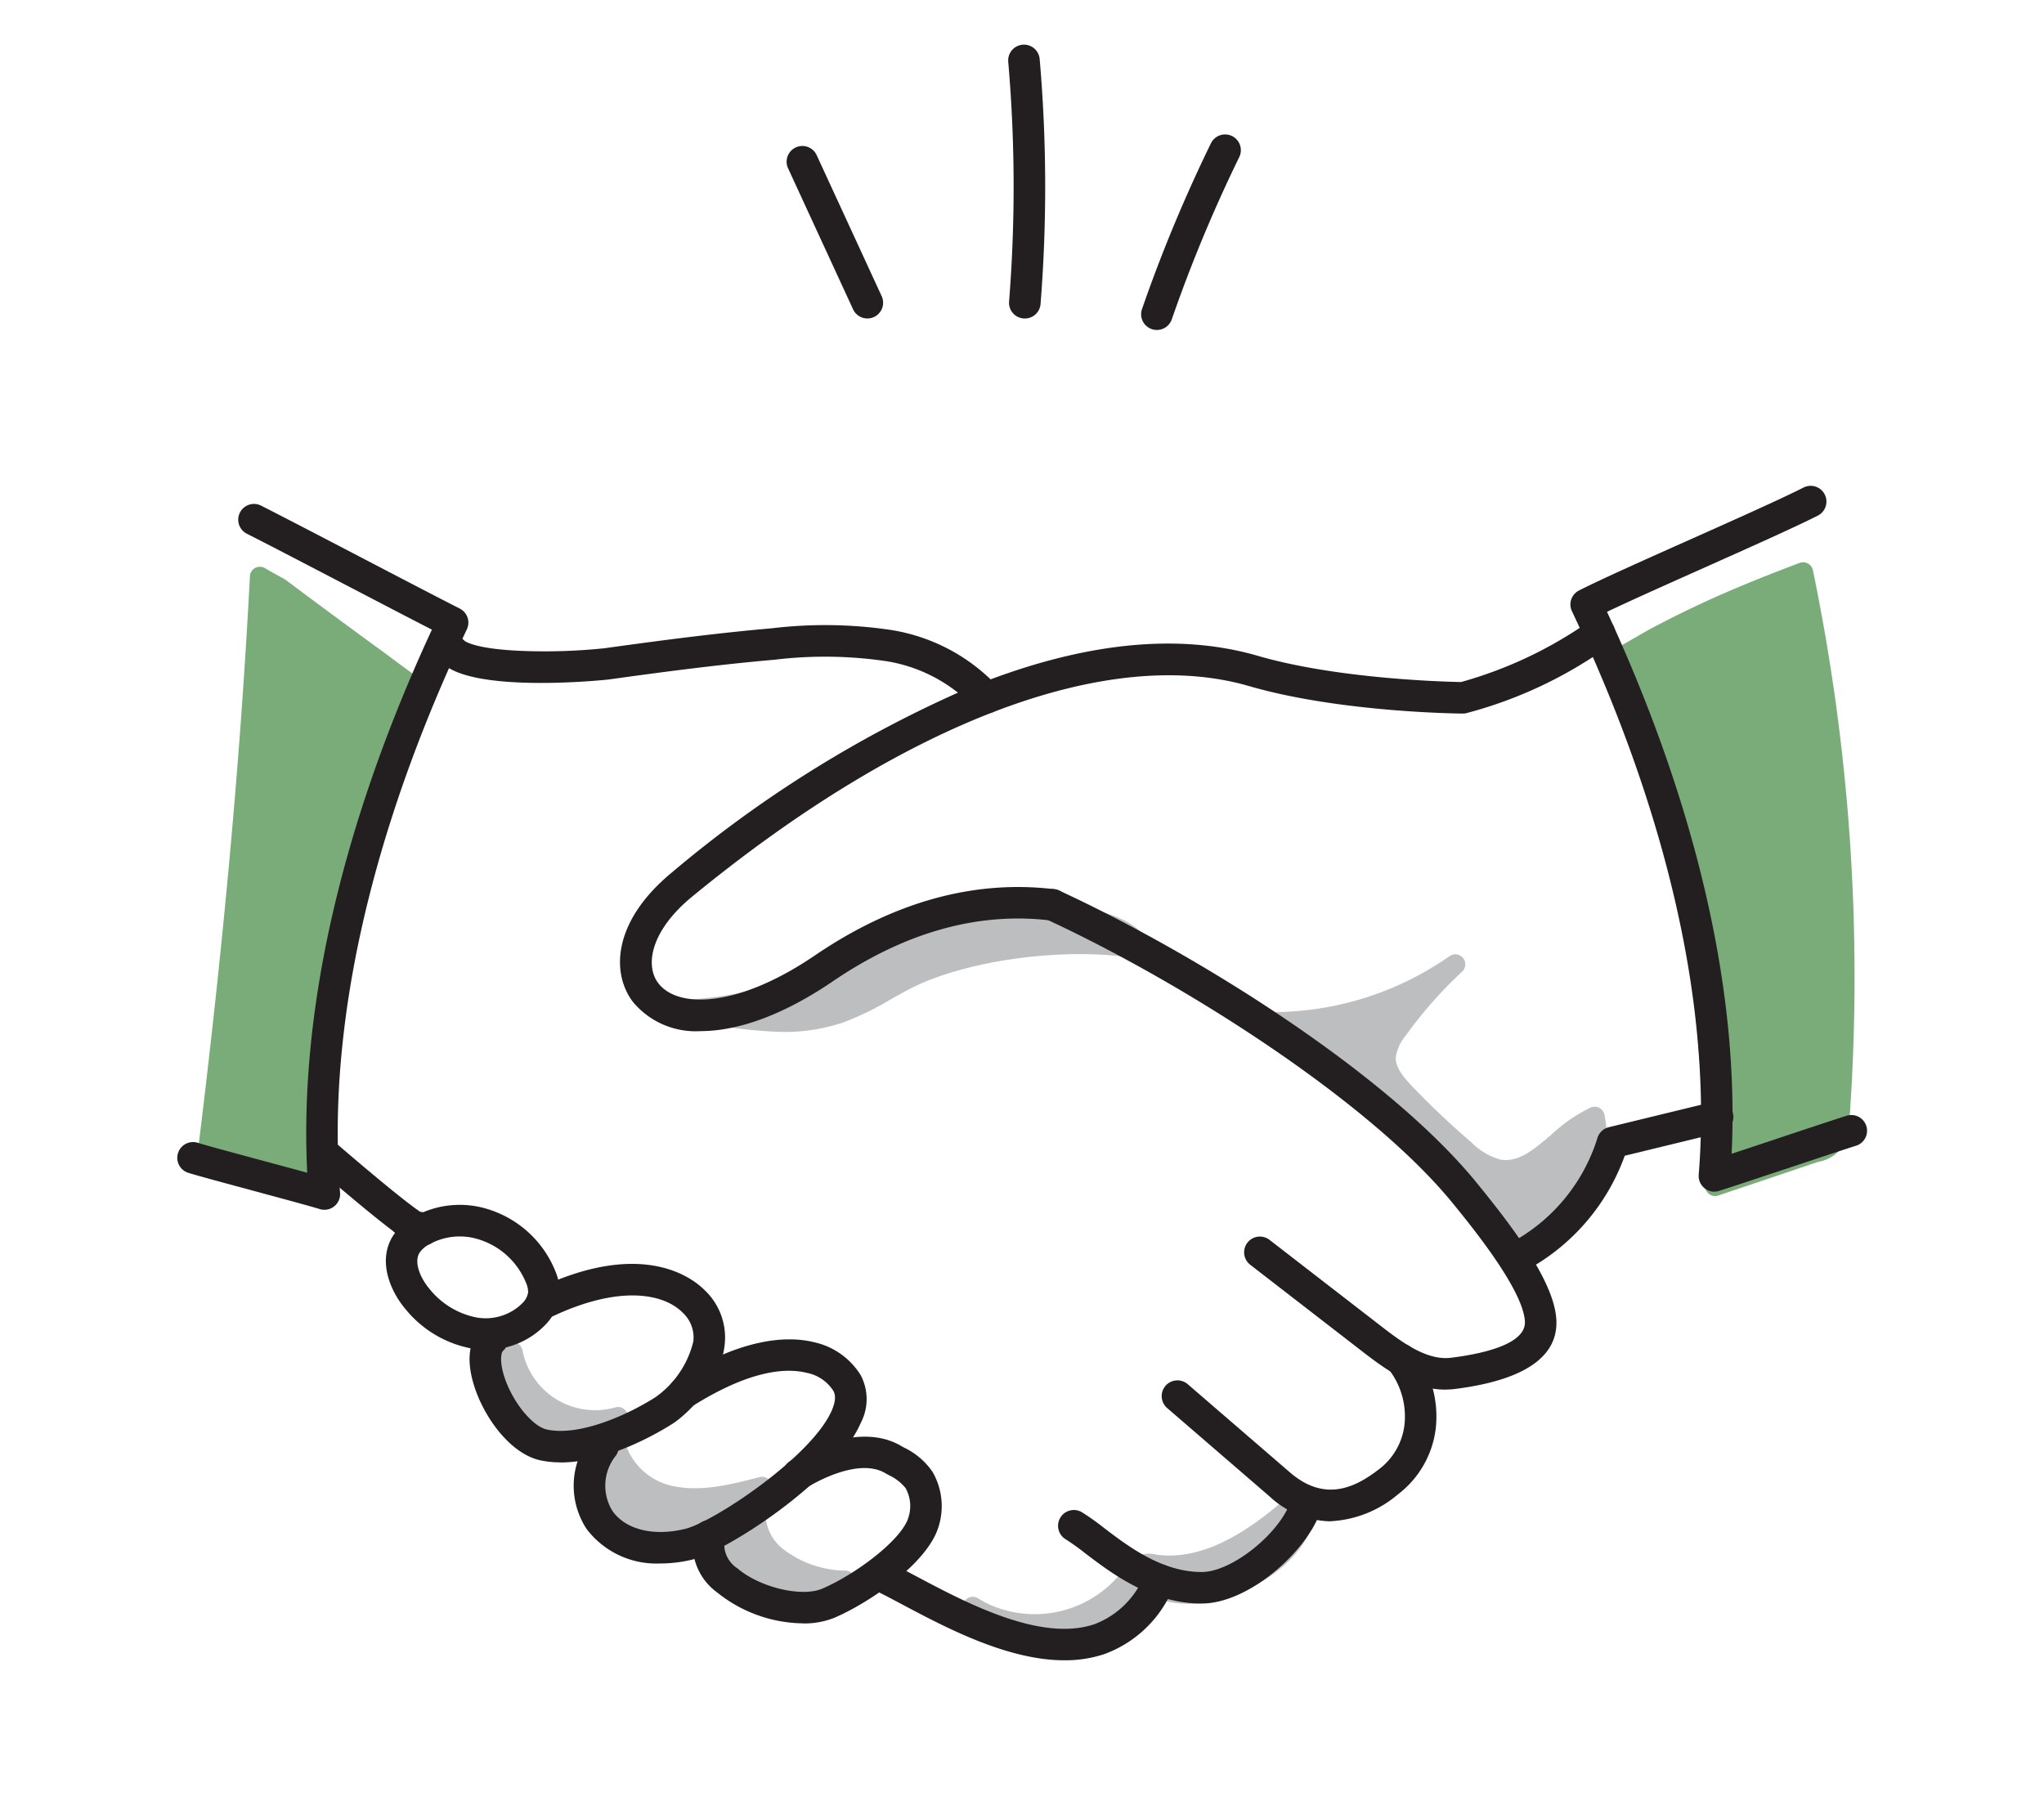 <?xml version="1.0" encoding="UTF-8"?>
<svg xmlns="http://www.w3.org/2000/svg" xmlns:xlink="http://www.w3.org/1999/xlink" width="143" height="126" viewBox="0 0 143 126">
  <defs>
    <clipPath id="clip-path">
      <rect id="Rectangle_157" data-name="Rectangle 157" width="118.192" height="113.04" fill="none"></rect>
    </clipPath>
  </defs>
  <g id="Groupe_146" data-name="Groupe 146" transform="translate(-4575 -1869)">
    <rect id="Rectangle_348" data-name="Rectangle 348" width="143" height="126" transform="translate(4575 1869)" fill="#fff" opacity="0"></rect>
    <g id="Groupe_144" data-name="Groupe 144" transform="translate(4587.404 1872.123)">
      <g id="Groupe_63" data-name="Groupe 63" clip-path="url(#clip-path)">
        <path id="Tracé_112" data-name="Tracé 112" d="M21.929,139.257c-.859-.63-1.723-1.255-2.572-1.9q-3.532-2.565-7.025-5.184c-.459-.251-.918-.5-1.369-.768-.7,13.432-1.977,26.9-3.732,40.993l8.2,2.527a72.973,72.973,0,0,1,6.5-35.668" transform="translate(-5.183 -94.176)" fill="#79ac78"></path>
        <path id="Tracé_113" data-name="Tracé 113" d="M13.657,173.852a.7.7,0,0,1-.207-.031l-8.2-2.527a.7.7,0,0,1-.489-.757C6.615,155.653,7.834,142.26,8.49,129.6a.7.7,0,0,1,1.056-.568c.444.262.9.514,1.35.758a.764.764,0,0,1,.084.054c2.407,1.8,4.767,3.545,7.016,5.178.662.5,1.333.993,1.983,1.468l.592.433a.7.7,0,0,1,.222.858A72.1,72.1,0,0,0,14.356,173.1a.7.7,0,0,1-.7.753m-7.429-3.725,6.662,2.053a73.541,73.541,0,0,1,6.392-34.469l-.13-.1c-.655-.479-1.332-.973-1.991-1.474-2.23-1.619-4.582-3.355-6.981-5.151l-.348-.191c-.662,12.2-1.842,25.083-3.6,39.327" transform="translate(-3.41 -92.402)" fill="#79ac78"></path>
        <path id="Tracé_114" data-name="Tracé 114" d="M361.693,133.047q-1.75.808-3.457,1.708c-1.006.529-1.984,1.169-3.007,1.675,5.327,11.3,6.687,24.244,6.949,36.821l6.986-2.355a2.6,2.6,0,0,0,1.334-.779,2.564,2.564,0,0,0,.363-1.36,140.268,140.268,0,0,0-1.093-30.29c-.363-2.534-.856-5.352-1.436-8.153-2.242.845-4.463,1.728-6.64,2.733" transform="translate(-254.587 -93.394)" fill="#79ac78"></path>
        <path id="Tracé_115" data-name="Tracé 115" d="M360.4,172.179a.7.7,0,0,1-.7-.686c-.224-10.688-1.208-24.5-6.883-36.537a.7.7,0,0,1,.323-.927c.549-.272,1.1-.595,1.641-.907.439-.256.893-.52,1.351-.761,1.166-.613,2.34-1.193,3.489-1.724,2.423-1.119,4.846-2.059,6.687-2.753a.7.7,0,0,1,.934.514,140.2,140.2,0,0,1,2.541,38.637,2.6,2.6,0,0,1-2.173,2.752l-6.986,2.356a.7.7,0,0,1-.224.037m-6.031-37.21c5.373,11.77,6.448,25.035,6.71,35.539l6.083-2.051a2.072,2.072,0,0,0,.993-.53,2.041,2.041,0,0,0,.229-1,138.778,138.778,0,0,0-2.352-37.444c-1.7.649-3.765,1.471-5.824,2.422-1.127.52-2.28,1.09-3.424,1.692-.432.227-.873.484-1.3.732-.364.212-.737.429-1.117.635m5.546-3.7h0Z" transform="translate(-252.813 -91.62)" fill="#79ac78"></path>
        <path id="Tracé_116" data-name="Tracé 116" d="M271.6,231.21a22.3,22.3,0,0,0,12.443-4.026,30.448,30.448,0,0,0-3.989,4.527,3.7,3.7,0,0,0-.855,1.932,3.837,3.837,0,0,0,1.388,2.6q1.979,2.059,4.151,3.92a5.227,5.227,0,0,0,2.341,1.356c2.592.473,4.307-2.666,6.737-3.685a7.99,7.99,0,0,1-3.029,7.99,2.705,2.705,0,0,1-1.568.624c-1.231-.015-1.976-1.308-2.613-2.361a24.586,24.586,0,0,0-5.364-5.831,86.494,86.494,0,0,0-9.642-7.045" transform="translate(-194.652 -162.819)" fill="#bcbec0"></path>
        <path id="Tracé_117" data-name="Tracé 117" d="M287.465,245.374h-.029c-1.585-.02-2.489-1.516-3.149-2.608l-.055-.091a23.91,23.91,0,0,0-5.217-5.658,85.517,85.517,0,0,0-9.563-6.987.7.7,0,0,1,.365-1.294,21.649,21.649,0,0,0,12.049-3.9.7.7,0,0,1,.881,1.087,29.754,29.754,0,0,0-3.9,4.422,3.119,3.119,0,0,0-.724,1.549c-.025.675.459,1.322,1.193,2.086,1.3,1.351,2.678,2.654,4.1,3.873a4.623,4.623,0,0,0,2.01,1.2c1.269.23,2.338-.681,3.577-1.736a10.983,10.983,0,0,1,2.763-1.905.7.7,0,0,1,.956.5,8.727,8.727,0,0,1-3.3,8.709,3.413,3.413,0,0,1-1.96.759m-3.367-5.317a17.15,17.15,0,0,1,1.334,1.892l.055.092c.544.9,1.16,1.921,1.966,1.931h.012a2.042,2.042,0,0,0,1.136-.49,7.321,7.321,0,0,0,2.894-6.332,16.111,16.111,0,0,0-1.577,1.235c-1.385,1.179-2.819,2.4-4.738,2.049a3.886,3.886,0,0,1-1.081-.376M271.993,230q2.824,1.876,5.441,3.92a3.347,3.347,0,0,1-.709-2.083,4.31,4.31,0,0,1,.986-2.314q.484-.674,1-1.322a23.21,23.21,0,0,1-6.723,1.8" transform="translate(-192.878 -161.046)" fill="#bcbec0"></path>
        <path id="Tracé_118" data-name="Tracé 118" d="M80.426,322.929a5.868,5.868,0,0,0,7.364,4.532c-.917,2.157.922,4.68,3.161,5.375s4.65.1,6.917-.5a3.887,3.887,0,0,0,.913,4.8,8.1,8.1,0,0,0,4.911,1.766,6.22,6.22,0,0,1-9.561-3.207,6.2,6.2,0,0,1-6.436-.406,4.884,4.884,0,0,1-1.4-6.066,6.019,6.019,0,0,1-5.456-1.636c-1.388-1.413-1.989-3.555-.41-4.66" transform="translate(-56.967 -231.438)" fill="#bcbec0"></path>
        <path id="Tracé_119" data-name="Tracé 119" d="M98.262,338.985a6.822,6.822,0,0,1-2.167-.348,7.052,7.052,0,0,1-4.131-3.774,6.834,6.834,0,0,1-6.467-.787,5.71,5.71,0,0,1-2.059-5.8,6.784,6.784,0,0,1-4.876-1.969,4.814,4.814,0,0,1-1.537-3.644,2.792,2.792,0,0,1,1.225-2.082.7.7,0,0,1,1.1.477,5.17,5.17,0,0,0,6.444,3.966.7.7,0,0,1,.871.938,2.628,2.628,0,0,0,.106,2.15,4.464,4.464,0,0,0,2.617,2.281c2.116.656,4.564.013,6.531-.5a.7.7,0,0,1,.763,1.065,3.207,3.207,0,0,0,.8,3.893,7.29,7.29,0,0,0,4.493,1.585.7.7,0,0,1,.355,1.269,7.02,7.02,0,0,1-4.065,1.284m-5.9-5.762a.7.7,0,0,1,.67.492,5.494,5.494,0,0,0,6.494,3.73,7.071,7.071,0,0,1-2.986-1.563,4.955,4.955,0,0,1-1.577-4.3,11.365,11.365,0,0,1-5.988.152A5.846,5.846,0,0,1,85.5,328.7a4.572,4.572,0,0,1-.329-.981.751.751,0,0,1-.039.08,4.194,4.194,0,0,0,1.22,5.159,5.478,5.478,0,0,0,5.693.339.7.7,0,0,1,.318-.076m-7.839-6.473a.7.7,0,0,1,.561.281,3.92,3.92,0,0,1,.006-.42,6.465,6.465,0,0,1-4.115-.973,6.555,6.555,0,0,1-2.551-2.818,3.552,3.552,0,0,0,1.143,2.5,5.316,5.316,0,0,0,4.808,1.442.7.7,0,0,1,.147-.016" transform="translate(-55.193 -229.665)" fill="#bcbec0"></path>
        <path id="Tracé_120" data-name="Tracé 120" d="M196.475,366.081a8.4,8.4,0,0,0,11.084-2.161,1.9,1.9,0,0,1,.769-.778,1.916,1.916,0,0,1,.94-.015c3.921.5,7.474-2.191,10.4-4.846.43,2.03-1.139,3.951-2.855,5.119-2.376,1.616-5.6,2.447-8.115,1.051a5.188,5.188,0,0,1-3.4,4.111c-1.741.688-3.688.64-8.831-2.481" transform="translate(-140.811 -256.774)" fill="#bcbec0"></path>
        <path id="Tracé_121" data-name="Tracé 121" d="M201.754,367.846c-1.579,0-3.616-.687-6.916-2.639q-.266-.146-.522-.313a.7.7,0,0,1,.748-1.186l.453.272a7.767,7.767,0,0,0,9.691-2.233l.044-.064a1.947,1.947,0,0,1,2.249-1.036l.082.011c3.614.466,7.006-2.1,9.844-4.67a.7.7,0,0,1,1.157.375c.429,2.027-.747,4.211-3.146,5.843-2.125,1.445-5.24,2.5-7.995,1.478a6.083,6.083,0,0,1-3.654,3.756,5.39,5.39,0,0,1-2.035.406m-1.653-1.674a4.34,4.34,0,0,0,3.173-.037,4.585,4.585,0,0,0,2.942-3.387,8.923,8.923,0,0,1-6.115,3.423m7.07-4.154a.665.665,0,0,1,.1.046c2.387,1.327,5.377.345,7.38-1.018a6.28,6.28,0,0,0,2.46-2.916c-2.809,2.361-6.075,4.385-9.7,3.918l-.089-.012-.146-.019" transform="translate(-139.037 -255)" fill="#bcbec0"></path>
        <path id="Tracé_122" data-name="Tracé 122" d="M126.427,220.829c3.474.708,7.148,1.4,10.5.248a36.475,36.475,0,0,0,4.653-2.348c4.264-2.2,11.607-2.994,16.328-2.149-.513-1.958-5.335-2.481-7.356-2.594a19.051,19.051,0,0,0-7.544.741c-4.149,1.5-7.162,5.352-16.58,6.1" transform="translate(-90.608 -153.314)" fill="#bcbec0"></path>
        <path id="Tracé_123" data-name="Tracé 123" d="M131.14,220.62a33.405,33.405,0,0,1-6.627-.876.7.7,0,0,1,.084-1.386,26.1,26.1,0,0,0,12.576-4.125,23.478,23.478,0,0,1,3.822-1.935,19.88,19.88,0,0,1,7.822-.782c2.721.152,7.378.759,8,3.116a.7.7,0,0,1-.8.868c-4.844-.868-11.969.066-15.883,2.082-.471.243-.947.51-1.407.769a20.571,20.571,0,0,1-3.339,1.618,12.935,12.935,0,0,1-4.241.652m-2.018-1.511a13.346,13.346,0,0,0,5.8-.467,19.233,19.233,0,0,0,3.109-1.515c.471-.265.959-.539,1.452-.793,3.618-1.863,9.554-2.844,14.444-2.5a23.207,23.207,0,0,0-12.457-.22,22.14,22.14,0,0,0-3.591,1.827,28.234,28.234,0,0,1-8.758,3.666" transform="translate(-88.834 -151.541)" fill="#bcbec0"></path>
        <path id="Tracé_124" data-name="Tracé 124" d="M240.806,243.566c-2.16,0-4.026-1.292-5.76-2.635l-7.886-6.1a1.1,1.1,0,1,1,1.349-1.743l7.886,6.1c1.55,1.2,3.2,2.352,4.817,2.148,2.4-.3,5.252-.994,5.163-2.545-.129-2.236-3.723-6.64-5.077-8.3-5.756-7.05-18.662-15.321-28.436-19.846a1.1,1.1,0,0,1,.926-2c9.7,4.489,22.973,12.8,29.217,20.453,2.67,3.271,5.42,6.965,5.57,9.564s-2.234,4.243-7.086,4.858a5.382,5.382,0,0,1-.683.043" transform="translate(-152.096 -149.461)" fill="#231f20"></path>
        <path id="Tracé_125" data-name="Tracé 125" d="M254.864,333.238a6.447,6.447,0,0,1-4.25-1.755l-7.15-6.171a1.1,1.1,0,1,1,1.44-1.668l7.15,6.171c2.484,2.144,4.631,1.012,6.223-.214a4.572,4.572,0,0,0,1.788-3.1,5.36,5.36,0,0,0-1.118-3.921,1.1,1.1,0,1,1,1.743-1.348,7.577,7.577,0,0,1,1.56,5.551,6.821,6.821,0,0,1-2.629,4.56,7.879,7.879,0,0,1-4.757,1.89" transform="translate(-174.213 -229.918)" fill="#231f20"></path>
        <path id="Tracé_126" data-name="Tracé 126" d="M227.547,364.829c-3.533,0-6.326-2.127-8.174-3.534a16.181,16.181,0,0,0-1.337-.958,1.1,1.1,0,1,1,1.124-1.9,17.516,17.516,0,0,1,1.549,1.1c1.709,1.3,4.05,3.084,6.839,3.084,2.105,0,5.488-2.715,6.24-5.009a1.1,1.1,0,1,1,2.094.687c-.944,2.876-5.057,6.526-8.334,6.526" transform="translate(-155.875 -255.754)" fill="#231f20"></path>
        <path id="Tracé_127" data-name="Tracé 127" d="M41.234,278.265a1.1,1.1,0,0,1-.432-.088,4.247,4.247,0,0,1-1.7-.964c-1.066-.8-2.8-2.232-5.157-4.25a1.1,1.1,0,0,1,1.434-1.674c3.8,3.26,5.183,4.291,5.675,4.616a1.379,1.379,0,0,1,.943.465,1.1,1.1,0,0,1-.764,1.9" transform="translate(-24.053 -194.238)" fill="#231f20"></path>
        <path id="Tracé_128" data-name="Tracé 128" d="M184.939,381.8c-4,0-8.327-2.3-11.39-3.928-.544-.289-1.057-.562-1.5-.782a1.1,1.1,0,1,1,.987-1.97c.463.232.988.511,1.544.806,3.465,1.842,8.7,4.625,12.456,3.347a6.079,6.079,0,0,0,3.539-3.554,1.1,1.1,0,0,1,2.007.91,8.264,8.264,0,0,1-4.835,4.73,8.673,8.673,0,0,1-2.811.441" transform="translate(-122.871 -268.756)" fill="#231f20"></path>
        <path id="Tracé_129" data-name="Tracé 129" d="M114.969,170.43a5.7,5.7,0,0,1-4.757-2.056c-1.568-2.1-1.323-5.712,2.761-9.065a84.113,84.113,0,0,1,20.7-12.873c7.719-3.166,14.538-3.928,20.266-2.263,5.59,1.624,13.146,1.814,14.222,1.833a29.221,29.221,0,0,0,9.06-4.311,1.1,1.1,0,1,1,1.257,1.81,30.3,30.3,0,0,1-9.968,4.683.988.988,0,0,1-.238.024c-.35,0-8.65-.093-14.947-1.923-9.863-2.866-24.059,2.5-38.95,14.724-2.943,2.416-3.3,4.825-2.395,6.041,1.367,1.827,5.579,1.751,10.985-1.927,5.51-3.749,11.144-5.3,16.745-4.625a1.1,1.1,0,0,1-.266,2.188c-5.058-.614-10.184.818-15.24,4.259-3.642,2.478-6.785,3.481-9.233,3.481" transform="translate(-78.346 -101.409)" fill="#231f20"></path>
        <path id="Tracé_130" data-name="Tracé 130" d="M102.562,149.562a1.1,1.1,0,0,1-.836-.383,10.788,10.788,0,0,0-6.3-3.3,29.364,29.364,0,0,0-7.682-.085c-3.665.318-7.3.783-11.626,1.385-.094.013-9.684,1.039-11.733-1.247a1.1,1.1,0,1,1,1.641-1.471c.005.005.661.633,4.525.733a40.542,40.542,0,0,0,5.263-.2c4.361-.606,8.026-1.075,11.739-1.4a31.283,31.283,0,0,1,8.267.112,12.984,12.984,0,0,1,7.576,4.027,1.1,1.1,0,0,1-.835,1.821" transform="translate(-45.943 -102.759)" fill="#231f20"></path>
        <path id="Tracé_131" data-name="Tracé 131" d="M58.487,296.647a6.209,6.209,0,0,1-1.054-.09,7.8,7.8,0,0,1-4.546-2.73c-1.086-1.281-1.971-3.393-.892-5.129a4.026,4.026,0,0,1,1.576-1.4,6.576,6.576,0,0,1,4.991-.5h0a7.457,7.457,0,0,1,4.815,4.4,3.749,3.749,0,0,1,.284,1.612,3.492,3.492,0,0,1-.98,2.084,5.7,5.7,0,0,1-4.195,1.759m-1.8-7.922a4.394,4.394,0,0,0-2.073.513,1.953,1.953,0,0,0-.751.623c-.422.68.067,1.794.7,2.541a5.6,5.6,0,0,0,3.239,1.983,3.641,3.641,0,0,0,3.252-.988,1.378,1.378,0,0,0,.405-.756,1.641,1.641,0,0,0-.144-.662,5.24,5.24,0,0,0-3.4-3.074,4.275,4.275,0,0,0-1.234-.179" transform="translate(-36.913 -205.343)" fill="#231f20"></path>
        <path id="Tracé_132" data-name="Tracé 132" d="M78.549,314.991a6.864,6.864,0,0,1-1.393-.136c-2.185-.451-4.143-3.2-4.775-5.6-.432-1.642-.192-2.964.675-3.723a1.1,1.1,0,0,1,1.451,1.659c-.1.09-.238.577.005,1.5.482,1.831,1.983,3.779,3.09,4.007,2.221.459,5.463-.931,7.566-2.261a6.691,6.691,0,0,0,2.659-3.912,2.366,2.366,0,0,0-.762-2.026c-1.332-1.331-4.45-1.943-9.21.335a1.1,1.1,0,0,1-.951-1.988c7.3-3.491,10.815-.81,11.719.1a4.56,4.56,0,0,1,1.395,3.827c-.29,2.609-2.6,4.853-3.671,5.531-1.088.688-4.542,2.692-7.8,2.692" transform="translate(-51.724 -215.795)" fill="#231f20"></path>
        <path id="Tracé_133" data-name="Tracé 133" d="M103.947,335.415A6.124,6.124,0,0,1,98.77,333,5.517,5.517,0,0,1,99,326.632a1.1,1.1,0,1,1,1.839,1.215,3.358,3.358,0,0,0-.261,3.89c.923,1.313,2.873,1.8,5.089,1.259,1.978-.479,8.86-5.039,10.265-8.3.376-.873.165-1.241.1-1.361a2.85,2.85,0,0,0-1.866-1.258c-1.4-.349-3.919-.228-7.992,2.333a1.1,1.1,0,0,1-1.173-1.866c4.731-2.975,7.886-3.058,9.7-2.605a5.118,5.118,0,0,1,3.245,2.3,3.582,3.582,0,0,1,.014,3.328c-1.764,4.095-9.431,9.005-11.77,9.572a9.5,9.5,0,0,1-2.235.277" transform="translate(-70.137 -229.147)" fill="#231f20"></path>
        <path id="Tracé_134" data-name="Tracé 134" d="M134.934,356.851a9.757,9.757,0,0,1-6.011-2.168,4.131,4.131,0,0,1-1.609-4.227,1.1,1.1,0,1,1,2.136.543,2.009,2.009,0,0,0,.906,2.01c1.552,1.328,4.485,2.031,5.921,1.416,2.336-1,5.469-3.355,6.007-4.9a2.594,2.594,0,0,0-.171-2.137,3.341,3.341,0,0,0-1.209-.925l-.224-.128c-1.952-1.132-5.178.836-5.393.97a1.1,1.1,0,0,1-1.342-1.746c.04-.034,4.533-3.047,7.84-1.131l.211.121A5.025,5.025,0,0,1,144,346.257a4.782,4.782,0,0,1,.362,4c-.871,2.493-4.824,5.171-7.221,6.2a5.67,5.67,0,0,1-2.209.4" transform="translate(-91.161 -246.392)" fill="#231f20"></path>
        <path id="Tracé_135" data-name="Tracé 135" d="M329.444,272.737a1.1,1.1,0,0,1-.543-2.062,12.557,12.557,0,0,0,5.773-7.181,1.1,1.1,0,0,1,.793-.747l7.352-1.789a1.1,1.1,0,0,1,.521,2.141l-6.759,1.645a14.8,14.8,0,0,1-6.6,7.85,1.094,1.094,0,0,1-.541.143" transform="translate(-235.317 -187.002)" fill="#231f20"></path>
        <path id="Tracé_136" data-name="Tracé 136" d="M354.09,158.346a1.1,1.1,0,0,1-1.1-1.19c1.173-14.678-4.176-29.54-8.87-39.422a1.1,1.1,0,0,1,.5-1.456c1.594-.806,4.635-2.164,7.855-3.6,3.085-1.377,6.274-2.8,7.85-3.6a1.1,1.1,0,1,1,.995,1.967c-1.624.821-4.838,2.256-7.947,3.644-2.515,1.123-5.1,2.277-6.8,3.086,4.515,9.738,9.407,23.786,8.719,37.919.918-.3,2.087-.692,3.233-1.074,2.1-.7,4.09-1.361,4.787-1.578a1.1,1.1,0,1,1,.653,2.1c-.676.21-2.744.9-4.744,1.564-2.112.7-4.107,1.367-4.806,1.584a1.1,1.1,0,0,1-.326.05" transform="translate(-246.55 -78.09)" fill="#231f20"></path>
        <path id="Tracé_137" data-name="Tracé 137" d="M10.29,162.818a1.1,1.1,0,0,1-.327-.05c-.668-.207-2.644-.74-4.556-1.256-2.019-.545-3.925-1.059-4.632-1.278a1.1,1.1,0,0,1,.653-2.105c.668.207,2.643.74,4.553,1.255,1.136.306,2.236.6,3.108.843-.707-14.163,4.2-28.245,8.724-38-1.6-.82-3.817-1.977-5.975-3.1-2.644-1.379-5.377-2.805-6.97-3.61a1.1,1.1,0,0,1,.995-1.967c1.6.812,4.344,2.241,6.994,3.623,2.624,1.369,5.338,2.785,6.9,3.577a1.1,1.1,0,0,1,.5,1.456c-4.694,9.882-10.043,24.743-8.87,39.422a1.1,1.1,0,0,1-1.1,1.19" transform="translate(0 -81.295)" fill="#231f20"></path>
        <path id="Tracé_138" data-name="Tracé 138" d="M206.338,19.158c-.029,0-.059,0-.089,0a1.1,1.1,0,0,1-1.011-1.186A101.535,101.535,0,0,0,205.179,1.2a1.1,1.1,0,0,1,2.2-.19,103.749,103.749,0,0,1,.061,17.137,1.1,1.1,0,0,1-1.1,1.015" transform="translate(-147.046 0)" fill="#231f20"></path>
        <path id="Tracé_139" data-name="Tracé 139" d="M239.1,35.86a1.1,1.1,0,0,1-1.041-1.463,104.747,104.747,0,0,1,4.823-11.6,1.1,1.1,0,1,1,1.98.968,102.407,102.407,0,0,0-4.721,11.353,1.1,1.1,0,0,1-1.041.741" transform="translate(-170.567 -15.896)" fill="#231f20"></path>
        <path id="Tracé_140" data-name="Tracé 140" d="M156.108,37.092a1.1,1.1,0,0,1-1-.641l-4.547-9.865a1.1,1.1,0,0,1,2-.922l4.547,9.865a1.1,1.1,0,0,1-1,1.563" transform="translate(-107.831 -17.933)" fill="#231f20"></path>
      </g>
    </g>
  </g>
</svg>
